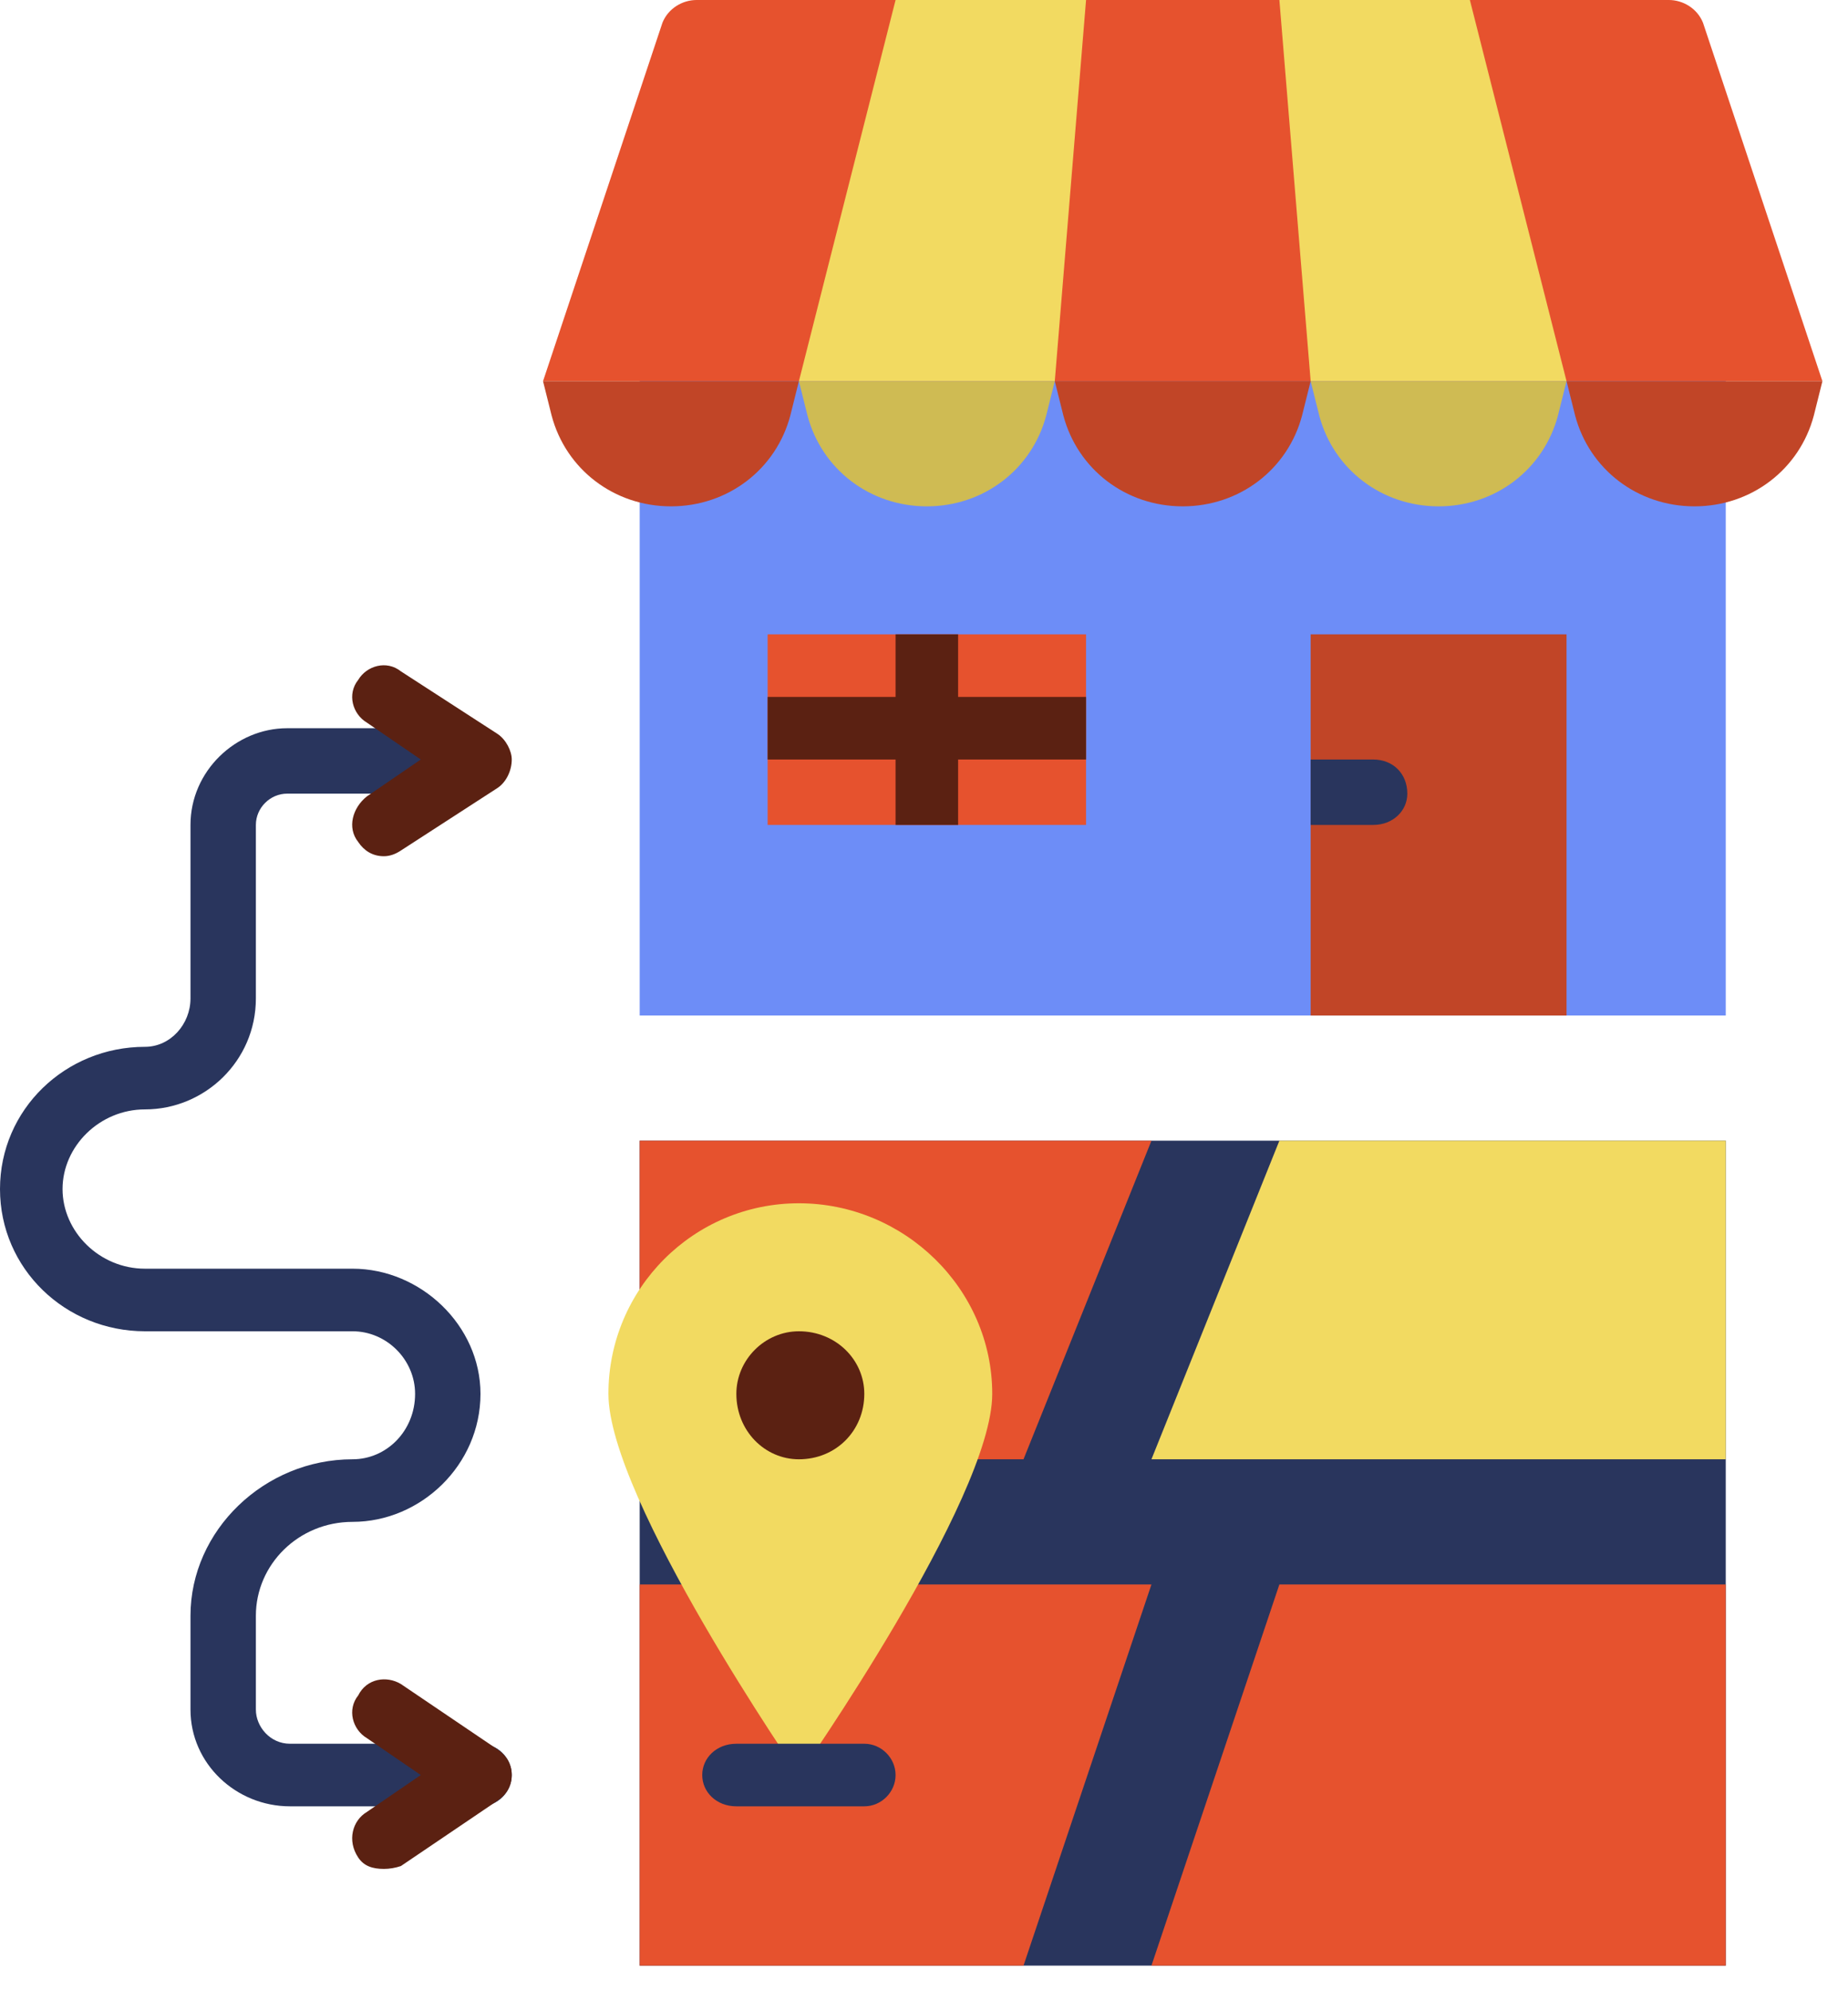 <svg version="1.2" xmlns="http://www.w3.org/2000/svg" viewBox="0 0 65 70" width="65" height="70"><style>.a{fill:#6d8df7}.b{fill:#e6522e}.c{fill:#f2da61}.d{fill:#c14527}.e{fill:#cfbb53}.f{fill:#29355d}.g{fill:#5b2112}</style><path fill-rule="evenodd" class="a" d="m60.7 11.1v24.6h-38.2v-24.6z"/><path class="b" d="m64.1 13.4h-45l4.2-12.6c0.2-0.5 0.7-0.8 1.2-0.8h34.2c0.5 0 1 0.3 1.2 0.8z"/><path class="b" d="m46.1 13.4h-9l1.1-13.4h6.8z"/><path class="c" d="m37.1 13.4h-9l3.4-13.4h6.7z"/><path class="c" d="m46.1 13.4h9l-3.4-13.4h-6.7z"/><path class="d" d="m41.6 17.8c-2 0-3.7-1.3-4.2-3.2l-0.3-1.2h9l-0.3 1.2c-0.5 1.9-2.2 3.2-4.2 3.2z"/><path class="e" d="m32.6 17.8c-2 0-3.7-1.3-4.2-3.2l-0.3-1.2h9l-0.3 1.2c-0.5 1.9-2.2 3.2-4.2 3.2z"/><path class="d" d="m23.6 17.8c-2 0-3.7-1.3-4.2-3.2l-0.3-1.2h9l-0.3 1.2c-0.5 1.9-2.2 3.2-4.2 3.2z"/><path class="e" d="m50.6 17.8c2 0 3.7-1.3 4.2-3.2l0.3-1.2h-9l0.3 1.2c0.5 1.9 2.2 3.2 4.2 3.2z"/><path class="d" d="m59.6 17.8c2 0 3.7-1.3 4.2-3.2l0.3-1.2h-9l0.3 1.2c0.5 1.9 2.2 3.2 4.2 3.2z"/><path fill-rule="evenodd" class="b" d="m38.2 22.3v6.7h-11.2v-6.7z"/><path fill-rule="evenodd" class="d" d="m55.1 22.3v13.4h-9v-13.4z"/><path class="f" d="m48.3 26.7h-2.2v2.3h2.2c0.7 0 1.2-0.5 1.2-1.1 0-0.7-0.5-1.2-1.2-1.2z"/><path fill-rule="evenodd" class="g" d="m33.7 22.3v6.7h-2.2v-6.7z"/><path fill-rule="evenodd" class="g" d="m38.2 24.5v2.2h-11.2v-2.2z"/><path fill-rule="evenodd" class="f" d="m60.7 40.1v29h-38.2v-29z"/><path class="b" d="m36 51.3h-13.5v-11.2h18z"/><path class="b" d="m36 69.1h-13.5v-13.4h18z"/><path class="b" d="m40.5 69.1h20.2v-13.4h-15.7z"/><path class="c" d="m40.5 51.3h20.2v-11.2h-15.7z"/><path class="c" d="m34.9 49c0 3.7-6.8 13.4-6.8 13.4 0 0-6.7-9.7-6.7-13.4 0-3.7 3-6.7 6.7-6.7 3.7 0 6.8 3 6.8 6.7z"/><path fill-rule="evenodd" class="g" d="m28.1 51.3c-1.2 0-2.2-1-2.2-2.3 0-1.2 1-2.2 2.2-2.2 1.3 0 2.3 1 2.3 2.2 0 1.3-1 2.3-2.3 2.3z"/><path class="f" d="m30.4 63.5h-4.5c-0.7 0-1.2-0.5-1.2-1.1 0-0.6 0.5-1.1 1.2-1.1h4.5c0.6 0 1.1 0.5 1.1 1.1 0 0.6-0.5 1.1-1.1 1.1z"/><path class="f" d="m16.9 63.5h-6.7c-1.9 0-3.5-1.5-3.5-3.4v-3.3c0-3 2.6-5.5 5.7-5.5 1.2 0 2.2-1 2.2-2.3 0-1.2-1-2.2-2.2-2.2h-7.3c-2.8 0-5.1-2.2-5.1-5 0-2.8 2.3-5 5.1-5 0.9 0 1.6-0.8 1.6-1.7v-6.1c0-1.9 1.6-3.4 3.4-3.4h5.6c0.7 0 1.2 0.5 1.2 1.1 0 0.7-0.5 1.2-1.2 1.2h-5.6c-0.6 0-1.1 0.5-1.1 1.1v6.1c0 2.2-1.8 3.9-3.9 3.9-1.6 0-2.9 1.3-2.9 2.8 0 1.5 1.3 2.8 2.9 2.8h7.3c2.4 0 4.5 2 4.5 4.4 0 2.5-2.1 4.5-4.5 4.5-1.9 0-3.4 1.5-3.4 3.3v3.3c0 0.6 0.5 1.2 1.2 1.2h6.7c0.6 0 1.1 0.5 1.1 1.1 0 0.6-0.5 1.1-1.1 1.1z"/><path class="g" d="m13.5 65.7c-0.4 0-0.7-0.1-0.9-0.4-0.4-0.6-0.2-1.3 0.3-1.6l1.9-1.3-1.9-1.3c-0.5-0.3-0.7-1-0.3-1.5 0.3-0.6 1-0.7 1.5-0.4l3.4 2.3c0.3 0.2 0.5 0.5 0.5 0.9 0 0.4-0.2 0.7-0.5 0.9l-3.4 2.3q-0.3 0.1-0.6 0.1z"/><path class="g" d="m13.5 30.1c-0.4 0-0.7-0.2-0.9-0.5-0.4-0.5-0.2-1.2 0.3-1.6l1.9-1.3-1.9-1.3c-0.5-0.3-0.7-1-0.3-1.5 0.3-0.5 1-0.7 1.5-0.3l3.4 2.2c0.3 0.2 0.5 0.6 0.5 0.9 0 0.4-0.2 0.8-0.5 1l-3.4 2.2q-0.3 0.2-0.6 0.2z"/></svg>